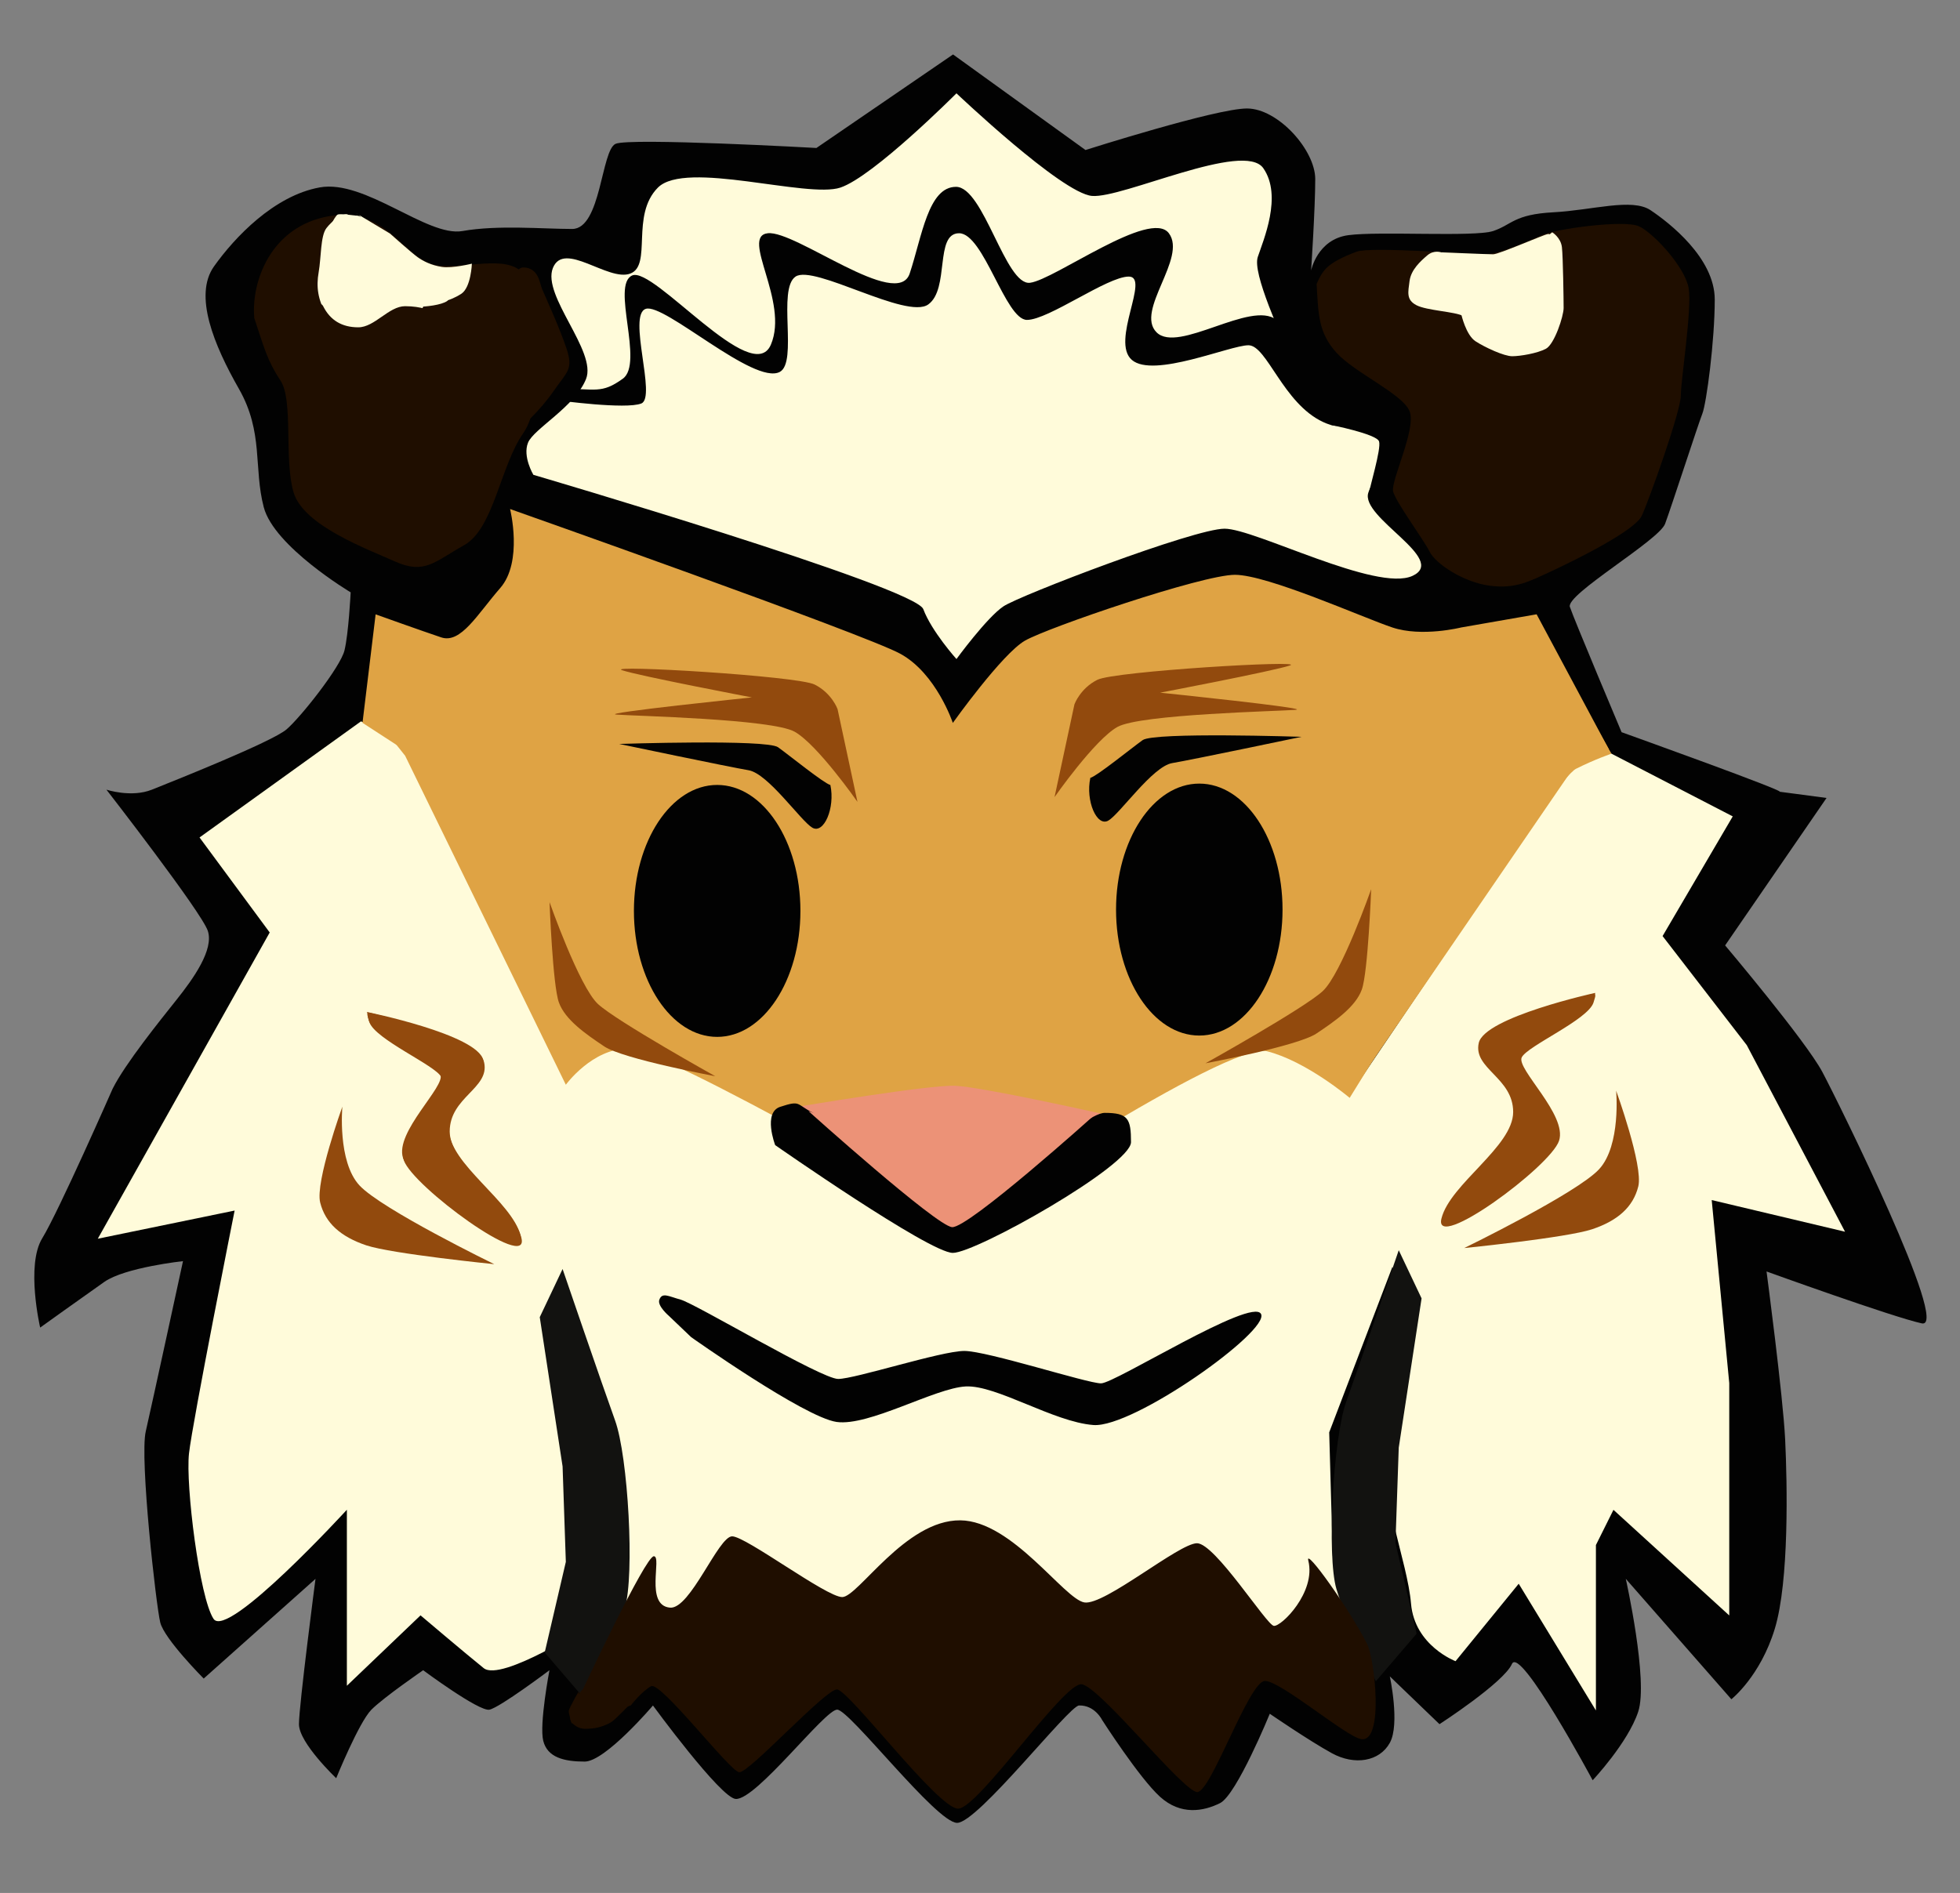 <?xml version="1.0" encoding="UTF-8" standalone="no"?>
<!-- Created with Inkscape (http://www.inkscape.org/) -->

<svg
   version="1.1"
   id="svg1"
   width="47.04"
   height="45.44"
   viewBox="0 0 47.04 45.44"
   sodipodi:docname=".adroni3.svg"
   xml:space="preserve"
   inkscape:version="1.4 (e7c3feb100, 2024-10-09)"
   xmlns:inkscape="http://www.inkscape.org/namespaces/inkscape"
   xmlns:sodipodi="http://sodipodi.sourceforge.net/DTD/sodipodi-0.dtd"
   xmlns="http://www.w3.org/2000/svg"
   xmlns:svg="http://www.w3.org/2000/svg"><rect x="0" y="0" width="47.04" height="45.44" fill="#808080" stroke="none"/><defs
     id="defs1" /><sodipodi:namedview
     id="namedview1"
     pagecolor="#505050"
     bordercolor="#ffffff"
     borderopacity="1"
     inkscape:showpageshadow="0"
     inkscape:pageopacity="0"
     inkscape:pagecheckerboard="1"
     inkscape:deskcolor="#505050"
     showgrid="false"
     inkscape:zoom="37.753671"
     inkscape:cx="25.375016"
     inkscape:cy="30.884414"
     inkscape:window-width="1894"
     inkscape:window-height="965"
     inkscape:window-x="0"
     inkscape:window-y="0"
     inkscape:window-maximized="1"
     inkscape:current-layer="g1" /><g
     inkscape:groupmode="layer"
     inkscape:label="Image"
     id="g1"><path
       style="fill:#020202;fill-opacity:1;stroke:#db8a73;stroke-width:0"
       d="m 8.416,14.219 c 0,0 -1.838,-1.097 -2.086,-2.044 -0.248,-0.947 0,-1.795 -0.596,-2.841 C 5.137,8.287 4.64,7.091 5.137,6.393 5.634,5.695 6.578,4.698 7.671,4.499 8.764,4.299 10.254,5.695 11.099,5.546 c 0.845,-0.15 1.937,-0.05 2.633,-0.05 0.695,0 0.695,-1.894 1.043,-2.044 0.348,-0.15 4.819,0.1 4.819,0.1 l 3.279,-2.245 3.179,2.294 c 0,0 3.13,-0.997 3.875,-0.997 0.745,0 1.639,0.997 1.639,1.695 0,0.698 -0.099,2.193 -0.099,2.193 0,0 0.149,-0.748 0.894,-0.847 0.745,-0.1 3.03,0.05 3.477,-0.1 0.447,-0.15 0.497,-0.399 1.441,-0.449 0.944,-0.05 1.888,-0.349 2.335,-0.05 0.447,0.299 1.54,1.147 1.54,2.144 0,0.997 -0.199,2.492 -0.298,2.742 -0.099,0.249 -0.745,2.243 -0.894,2.642 -0.149,0.399 -2.385,1.695 -2.285,1.994 0.099,0.299 1.241,3.008 1.241,3.008 0,0 4.124,1.479 3.776,1.429 -0.348,-0.05 1.143,0.15 1.143,0.15 l -2.434,3.539 c 0,0 1.937,2.293 2.335,3.041 0.397,0.748 3.08,6.181 2.385,6.032 -0.695,-0.15 -3.726,-1.246 -3.726,-1.246 0,0 0.397,2.991 0.447,4.038 0.05,1.047 0.099,3.39 -0.248,4.536 -0.348,1.147 -1.043,1.695 -1.043,1.695 l -2.534,-2.891 c 0,0 0.546,2.443 0.298,3.19 -0.248,0.748 -1.093,1.645 -1.093,1.645 0,0 -1.739,-3.24 -1.937,-2.792 -0.199,0.449 -1.739,1.446 -1.739,1.446 l -1.192,-1.147 c 0,0 0.248,1.147 0,1.595 -0.248,0.449 -0.845,0.548 -1.391,0.249 -0.546,-0.299 -1.49,-0.947 -1.49,-0.947 0,0 -0.795,1.944 -1.192,2.144 -0.397,0.199 -0.944,0.299 -1.441,-0.15 -0.497,-0.449 -1.391,-1.844 -1.391,-1.844 0,0 -0.174,-0.359 -0.553,-0.349 -0.244,0.006 -2.43,2.818 -2.927,2.818 -0.497,0 -2.581,-2.718 -2.879,-2.718 -0.298,0 -1.941,2.17 -2.434,2.144 -0.361,-0.02 -1.987,-2.243 -1.987,-2.243 0,0 -1.143,1.346 -1.639,1.346 -0.497,0 -0.894,-0.1 -0.994,-0.498 -0.099,-0.399 0.149,-1.695 0.149,-1.695 0,0 -1.192,0.897 -1.441,0.947 -0.248,0.05 -1.59,-0.947 -1.59,-0.947 0,0 -0.944,0.648 -1.242,0.947 -0.298,0.299 -0.845,1.645 -0.845,1.645 0,0 -0.894,-0.847 -0.894,-1.296 0,-0.449 0.397,-3.489 0.397,-3.489 l -2.683,2.393 c 0,0 -0.944,-0.947 -1.043,-1.346 -0.099,-0.399 -0.497,-3.938 -0.348,-4.586 0.149,-0.648 0.894,-4.088 0.894,-4.088 0,0 -1.391,0.15 -1.888,0.498 -0.497,0.349 -1.54,1.097 -1.54,1.097 0,0 -0.348,-1.495 0.05,-2.144 0.397,-0.648 1.689,-3.589 1.689,-3.589 0,0 -0.298,0.598 0,0 0.298,-0.598 1.143,-1.645 1.54,-2.144 0.397,-0.498 0.894,-1.196 0.745,-1.645 C 4.839,21.896 2.554,18.955 2.554,18.955 c 0,0 0.596,0.199 1.093,0 0.497,-0.199 2.881,-1.147 3.229,-1.446 0.348,-0.299 1.292,-1.495 1.391,-1.894 0.099,-0.399 0.149,-1.396 0.149,-1.396 z"
       id="path1"
       sodipodi:nodetypes="cssssssscccsscssssssssccccsscssccscsccsscsscsssscsscscscsccsscscscssscssscc" /><path
       style="fill:#fffbda;fill-opacity:1;stroke:#db8a73;stroke-width:0"
       d="m 8.663,17.316 1.263,0.507 3.452,7.267 c 0,0 0.674,-0.676 1.347,-0.676 0.674,0 8.252,4.732 8.252,4.732 0,0 6.821,-4.478 7.41,-4.563 0.589,-0.085 2.189,1.436 2.189,1.436 l 5.137,-7.605 0.849,-0.381 3.024,1.564 -1.684,2.873 2.021,2.619 2.358,4.478 -3.2,-0.76 0.421,4.394 v 5.577 l -2.779,-2.535 -0.421,0.845 v 3.971 l -1.853,-3.042 -1.516,1.859 c 0,0 -0.984,-0.371 -1.069,-1.385 -0.084,-1.014 -0.784,-2.671 -0.531,-3.516 0.253,-0.845 0.635,-3.421 0.635,-3.421 l -0.551,-1.142 -1.516,3.971 0.084,2.957 c 0,0 1.01,3.633 0.253,3.38 -0.758,-0.253 -3.031,-1.69 -3.031,-1.69 l -13.557,0.507 c 0,0 -0.926,2.197 -1.432,1.69 -0.505,-0.507 0.337,0.591 0,0.084 -0.337,-0.507 0.253,-3.718 0.253,-3.718 v -2.788 l -0.842,-3.633 1.432,-1.014 c 0,0 0.674,2.619 0.926,3.38 0.253,0.76 0,3.802 0,3.802 l -0.589,2.957 -1.263,1.098 v -2.366 c 0,0 -2.105,1.352 -2.526,1.014 -0.421,-0.338 -1.516,-1.267 -1.516,-1.267 l -1.768,1.69 v -4.225 c 0,0 -2.863,3.126 -3.2,2.619 -0.337,-0.507 -0.674,-3.211 -0.589,-3.971 0.084,-0.76 1.095,-5.83 1.095,-5.83 l -3.284,0.676 4.126,-7.351 -1.684,-2.281 z"
       id="path2"
       sodipodi:nodetypes="cccscscccccccccccccccssccccsccssccccsccccscccssccccc" /><path
       style="fill:#121210;fill-opacity:1;stroke:#db8a73;stroke-width:0"
       d="M 13.073,39.667 13.58,37.492 13.502,35.201 12.954,31.618 13.502,30.462 c 0,0 0.945,2.764 1.259,3.633 0.315,0.869 0.472,3.712 0.236,4.502 -0.236,0.79 -0.945,2.212 -0.945,2.212 z"
       id="path3"
       sodipodi:nodetypes="cccccsscc" /><path
       style="fill:#121210;fill-opacity:1;stroke:#db8a73;stroke-width:0"
       d="m 33.999,39.216 -0.508,-2.175 0.079,-2.291 0.548,-3.583 -0.548,-1.156 c 0,0 -0.945,2.764 -1.259,3.633 -0.315,0.869 -0.472,3.712 -0.236,4.502 0.236,0.79 0.945,2.212 0.945,2.212 z"
       id="path3-2"
       sodipodi:nodetypes="cccccsscc" /><path
       style="fill:#dfa344;fill-opacity:1;stroke:#db8a73;stroke-width:0"
       d="m 8.7,17.351 1.338,0.869 3.463,7.03 c 0,0 0.63,-0.553 1.181,-0.553 0.551,0 8.265,4.344 8.265,4.344 0,0 6.848,-4.344 7.399,-4.344 0.551,0 2.204,1.343 2.204,1.343 l 5.195,-7.582 0.866,-0.474 -1.732,-3.238 -1.81,0.316 c 0,0 -0.945,0.237 -1.653,0 -0.708,-0.237 -2.991,-1.264 -3.778,-1.264 -0.787,0 -4.487,1.264 -5.038,1.58 -0.551,0.316 -1.732,1.975 -1.732,1.975 0,0 -0.394,-1.185 -1.259,-1.659 -0.866,-0.474 -9.367,-3.475 -9.367,-3.475 0,0 0.315,1.264 -0.236,1.896 -0.551,0.632 -0.945,1.343 -1.417,1.185 -0.472,-0.158 -1.574,-0.553 -1.574,-0.553 z"
       id="path4" /><path
       style="fill:#1f0e00;fill-opacity:1;stroke:#db8a73;stroke-width:0"
       d="M 6.103,7.636 C 6.024,6.767 6.496,5.424 7.913,5.187 9.33,4.95 9.723,6.293 10.511,6.372 c 0.787,0.079 1.81,-0.316 2.125,0.316 0.315,0.632 0.472,2.922 -0.079,3.712 C 12.006,11.19 11.849,12.691 11.14,13.086 10.432,13.481 10.196,13.796 9.487,13.481 8.779,13.165 7.283,12.612 7.047,11.822 6.811,11.032 7.047,9.61 6.732,9.136 6.418,8.663 6.339,8.347 6.103,7.636 Z"
       id="path5" /><path
       style="fill:#dfa344;fill-opacity:1;stroke:#db8a73;stroke-width:0"
       d="m 9.723,18.141 3.857,7.898 c 0,0 0.63,-0.869 1.496,-0.869 0.866,0 7.95,4.107 7.95,4.107 0,0 6.435,-4.28 7.379,-4.043 0.945,0.237 1.987,1.12 1.987,1.12 l 1.417,-2.291 c 0,0 3.542,-5.371 4.014,-5.608 0.472,-0.237 0.852,-0.363 0.852,-0.363 L 38.344,17.509 9.094,17.351 Z"
       id="path6"
       sodipodi:nodetypes="ccscsccscccc" /><path
       style="fill:#1f0e00;fill-opacity:1;stroke:#db8a73;stroke-width:0"
       d="m 30.579,39.927 c 0,0 0.161,0.445 0.686,0.688 0.965,0.448 1.24,0.624 1.453,-0.364 l -1.372,-1.458 z"
       id="path8"
       sodipodi:nodetypes="csccc" /><path
       style="fill:#fffbda;fill-opacity:1;stroke:#db8a73;stroke-width:0"
       d="m 24.523,36.938 c 0,0 0.266,0.326 0.503,0.415 0.237,0.089 0.384,0.148 0.591,0.089 0.207,-0.059 1.035,-0.801 1.035,-0.801 l -1.419,-1.157 z"
       id="path11" /><path
       style="fill:#1f0e00;fill-opacity:1;stroke:#db8a73;stroke-width:0"
       d="m 13.796,41.035 c 0,0 -0.21,0.195 -0.049,0.341 0.162,0.146 0.291,0.13 0.469,0.114 0.178,-0.016 0.372,-0.097 0.469,-0.162 0.097,-0.065 0.469,-0.454 0.469,-0.454 z"
       id="path12" /><path
       style="fill:#1f0e00;fill-opacity:1;stroke:#db8a73;stroke-width:0"
       d="m 13.722,41.375 c 0,0 -0.072,-0.233 -0.072,-0.299 0,-0.066 0.24,-0.475 0.24,-0.475 l 0.067,0.449 z"
       id="path13"
       sodipodi:nodetypes="csccc" /><path
       style="fill:#fffbda;fill-opacity:1;stroke:#db8a73;stroke-width:0"
       d="m 8.482,5.254 c 0,0 -0.117,0.371 0,0.645 0.117,0.274 0.74,0.293 0.954,0.567 0.214,0.274 0.351,0.801 0.662,0.84 0.312,0.039 0.74,-0.098 0.974,-0.254 0.234,-0.156 0.253,-0.723 0.253,-0.723 0,0 -0.467,0.117 -0.721,0.078 C 10.352,6.368 10.157,6.27 10.021,6.172 9.884,6.075 9.358,5.605 9.358,5.605 c 0,0 -0.948,-0.567 -0.789,-0.475 0.265,0.152 -0.24,0.072 -0.088,0.123 z"
       id="path17"
       sodipodi:nodetypes="csssscsscsc" /><path
       style="fill:#fffbda;fill-opacity:1;stroke:#db8a73;stroke-width:0"
       d="m 8.644,5.208 c 0,0 -0.061,-0.035 -0.14,-0.035 -0.079,0 -0.183,0.044 -0.218,0.114 -0.035,0.07 -0.175,0.237 -0.175,0.342 0,0.105 -0.07,0.403 -0.017,0.534 0.052,0.131 0.026,0.254 0.14,0.298 0.113,0.044 0.349,0.026 0.445,0.07 0.096,0.044 0.402,0.184 0.48,0.254 0.079,0.07 0.367,0.201 0.498,0.272 C 9.787,7.127 9.883,7.232 9.988,7.258 10.093,7.284 10.416,6.776 10.416,6.776 L 9.019,5.769 Z"
       id="path18" /><path
       style="fill:#fffbda;fill-opacity:1;stroke:#db8a73;stroke-width:0"
       d="m 8.255,5.297 c 0,0 -0.24,0.04 -0.28,0.181 -0.04,0.14 -0.18,0.421 -0.18,0.542 0,0.12 0.04,0.602 0.16,0.722 0.12,0.12 0.14,0.321 0.3,0.421 0.16,0.1 0.5,0.201 0.62,0.201 0.12,0 0.42,-0.06 0.56,-0.04 0.14,0.02 0.42,0.04 0.6,0.04 0.18,0 0.56,-0.04 0.7,-0.14 C 10.874,7.122 9.735,6.279 9.735,6.279 Z"
       id="path19" /><path
       style="fill:#fffbda;fill-opacity:1;stroke:#db8a73;stroke-width:0"
       d="m 8.642,5.189 c 0,0 -0.314,-0.041 -0.344,-0.041 -0.03,0 -0.159,-0.015 -0.196,0.004 -0.037,0.019 -0.115,0.152 -0.152,0.237 -0.037,0.085 -0.122,0.341 -0.133,0.408 -0.011,0.067 -0.018,0.256 -0.018,0.256 L 8.527,5.746 Z"
       id="path20" /><path
       style="fill:#fffbda;fill-opacity:1;stroke:#db8a73;stroke-width:0"
       d="m 37.896,5.546 c 0,0 0.24,0.04 0.28,0.181 0.04,0.14 0.18,0.421 0.18,0.542 0,0.12 -0.04,0.602 -0.16,0.722 -0.12,0.12 -0.14,0.321 -0.3,0.421 -0.16,0.1 -0.5,0.201 -0.62,0.201 -0.12,0 -0.42,-0.06 -0.56,-0.04 -0.14,0.02 -0.42,0.04 -0.6,0.04 -0.18,0 -0.56,-0.04 -0.7,-0.14 -0.14,-0.1 1,-0.943 1,-0.943 z"
       id="path19-2" /><path
       style="fill:#fffbda;fill-opacity:1;stroke:#db8a73;stroke-width:0"
       d="m 10.211,6.762 c 0,0.539 0.021,0.56 -0.269,0.892 C 9.653,7.985 9.239,8.151 8.888,8.11 8.537,8.068 8.041,7.902 7.834,7.55 7.628,7.197 7.586,6.886 7.648,6.534 7.71,6.181 7.69,5.663 7.834,5.476 7.979,5.29 8.206,5.124 8.33,5.145 c 0.124,0.021 1.88,1.617 1.88,1.617 z"
       id="path21-0" /><path
       style="fill:#1f0e00;fill-opacity:1;stroke:#db8a73;stroke-width:0"
       d="m 10.341,7.463 c 0,0 -0.225,-0.113 -0.618,-0.113 -0.393,0 -0.73,0.507 -1.124,0.507 -0.393,0 -0.674,-0.169 -0.843,-0.507 C 7.588,7.012 6.745,8.365 6.745,8.365 l 3.428,1.861 z"
       id="path23" /><path
       style="fill:#fffbda;fill-opacity:1;stroke:#db8a73;stroke-width:0"
       d="m 12.801,11.398 c 0,0 9.159,2.691 9.358,3.224 0.199,0.533 0.796,1.198 0.796,1.198 0,0 0.73,-0.999 1.128,-1.265 0.398,-0.266 4.578,-1.864 5.307,-1.864 0.73,0 3.649,1.531 4.511,1.132 0.862,-0.399 -1.261,-1.398 -1.061,-1.997 0.199,-0.599 0.995,-1.265 0.464,-1.465 C 32.774,10.162 31.514,9.962 31.115,8.964 30.717,7.965 30.054,6.567 30.187,6.168 30.319,5.768 30.784,4.703 30.319,4.037 c -0.464,-0.666 -3.383,0.732 -4.113,0.666 -0.73,-0.067 -3.251,-2.463 -3.251,-2.463 0,0 -1.99,1.997 -2.786,2.263 -0.796,0.266 -3.715,-0.666 -4.379,0 C 15.127,5.169 15.658,6.367 15.127,6.567 14.596,6.767 13.535,5.768 13.269,6.434 c -0.265,0.666 1.061,1.997 0.796,2.663 -0.265,0.666 -1.261,1.198 -1.393,1.531 -0.133,0.333 0.129,0.77 0.129,0.77 z"
       id="path24"
       sodipodi:nodetypes="cscssssssssscssssssc" /><path
       style="fill:#1f0e00;fill-opacity:1;stroke:#db8a73;stroke-width:0"
       d="m 12.553,10.208 c 0,0 0.396,-0.335 0.73,-0.816 0.334,-0.481 0.48,-0.523 0.313,-1.026 -0.167,-0.502 -0.522,-1.277 -0.584,-1.423 -0.063,-0.147 -0.083,-0.523 -0.459,-0.523 -0.375,0 -0.751,1.989 -0.751,1.989 z"
       id="path25" /><path
       style="fill:#1f0e00;fill-opacity:1;stroke:#db8a73;stroke-width:0"
       d="m 31.599,6.817 c 0.042,0.733 0.042,1.172 0.48,1.654 0.438,0.481 1.585,0.984 1.752,1.402 0.167,0.419 -0.459,1.675 -0.396,1.926 0.063,0.251 0.73,1.151 0.876,1.444 0.146,0.293 0.814,0.733 1.439,0.816 0.626,0.084 0.96,-0.105 1.502,-0.356 0.542,-0.251 1.982,-0.963 2.149,-1.319 0.167,-0.356 0.939,-2.512 0.939,-2.889 0,-0.377 0.271,-2.072 0.188,-2.575 -0.083,-0.502 -0.834,-1.319 -1.189,-1.486 -0.355,-0.167 -2.003,0.063 -2.336,0.209 -0.334,0.147 -1.043,0.461 -1.356,0.461 -0.313,0 -2.754,-0.188 -3.087,-0.063 -0.334,0.126 -0.584,0.251 -0.73,0.398 -0.146,0.147 -0.229,0.377 -0.229,0.377 z"
       id="path26" /><path
       style="fill:#fffbda;fill-opacity:1;stroke:#db8a73;stroke-width:0"
       d="m 34.596,6.06 c 0,0 -0.177,-0.071 -0.342,0.071 -0.165,0.142 -0.389,0.343 -0.425,0.615 -0.035,0.272 -0.083,0.45 0.165,0.58 0.248,0.13 0.932,0.154 1.121,0.26 0.189,0.107 0.531,0.473 0.779,0.544 0.248,0.071 0.507,0.26 0.72,0.189 0.212,-0.071 0.33,-0.178 0.425,-0.438 0.094,-0.26 0.189,-0.71 0.189,-0.829 0,-0.118 0,-0.568 0.035,-0.663 0.035,-0.095 0.106,-0.402 0.094,-0.533 -0.012,-0.13 -0.118,-0.249 -0.212,-0.237 -0.094,0.012 -1.168,0.485 -1.309,0.485 -0.142,0 -1.239,-0.047 -1.239,-0.047 z"
       id="path27" /><path
       style="fill:#fffbda;fill-opacity:1;stroke:#db8a73;stroke-width:0"
       d="m 35.071,7.546 c 0,0 0.11,0.496 0.343,0.647 0.233,0.151 0.686,0.358 0.878,0.358 0.192,0 0.604,-0.069 0.81,-0.179 0.206,-0.11 0.425,-0.785 0.425,-0.978 0,-0.193 -0.014,-1.226 -0.041,-1.46 -0.027,-0.234 -0.233,-0.358 -0.233,-0.358 l -0.261,0.207 z"
       id="path28" /><path
       style="fill:#020202;fill-opacity:1;stroke:#db8a73;stroke-width:0"
       d="m 13.414,9.329 c 0.889,0 1.015,0.134 1.533,-0.238 0.518,-0.372 -0.291,-2.256 0.227,-2.479 0.518,-0.223 2.883,2.702 3.327,1.662 0.444,-1.04 -0.74,-2.601 -0.074,-2.675 0.666,-0.074 3.11,1.858 3.406,0.966 0.296,-0.892 0.444,-2.08 1.111,-2.08 0.666,0 1.185,2.378 1.777,2.303 0.592,-0.074 2.888,-1.783 3.332,-1.189 0.444,0.594 -0.815,1.858 -0.296,2.378 0.518,0.52 2.265,-0.779 2.875,-0.3 0.464,0.365 1.53,1.562 1.53,1.562 0,0 0.557,1.338 -0.406,0.892 -0.963,-0.446 -1.349,-1.843 -1.793,-1.843 -0.444,0 -2.279,0.798 -2.798,0.352 C 26.647,8.195 27.61,6.639 27.091,6.639 c -0.518,0 -1.925,1.04 -2.444,1.04 -0.518,0 -1.037,-2.08 -1.629,-2.08 -0.592,0 -0.222,1.337 -0.74,1.709 -0.518,0.372 -2.74,-0.966 -3.184,-0.669 -0.444,0.297 0.061,2.059 -0.38,2.289 -0.621,0.324 -2.772,-1.663 -3.216,-1.514 -0.444,0.149 0.264,2.123 -0.106,2.271 -0.37,0.149 -1.999,-0.074 -1.999,-0.074 z"
       id="path29"
       sodipodi:nodetypes="csssssssssscssssssssssscc" /><ellipse
       style="fill:#020202;fill-opacity:1;stroke:#db8a73;stroke-width:0"
       id="path30"
       cx="17.212"
       cy="21.866"
       rx="1.998"
       ry="3.024" /><ellipse
       style="fill:#020202;fill-opacity:1;stroke:#db8a73;stroke-width:0"
       id="path30-2"
       cx="28.783"
       cy="21.834"
       rx="1.998"
       ry="3.024" /><path
       style="fill:#ec9277;fill-opacity:1;stroke:#db8a73;stroke-width:0"
       d="m 19.166,26.564 c 0,0 3.138,-0.529 3.761,-0.5 0.667,0.031 3.496,0.667 3.496,0.667 l -3.196,2.252 z"
       id="path32"
       sodipodi:nodetypes="csccc" /><path
       style="fill:#020202;fill-opacity:1;stroke:#db8a73;stroke-width:0"
       d="m 18.603,27.487 c 0,0 3.705,2.588 4.265,2.588 0.56,0 4.276,-2.097 4.276,-2.659 0,-0.562 -0.07,-0.702 -0.63,-0.702 -0.56,0 -2.66,2.178 -3.22,2.178 -0.56,0 -3.406,-1.987 -3.78,-2.178 -0.42,-0.214 -0.291,-0.306 -0.787,-0.146 -0.423,0.136 -0.123,0.919 -0.123,0.919 z"
       id="path31"
       sodipodi:nodetypes="csssssscc" /><path
       style="fill:#020202;fill-opacity:1;stroke:#db8a73;stroke-width:0"
       d="m 16.587,32.097 c 0,0 2.716,1.925 3.491,2.036 0.775,0.111 2.362,-0.815 3.1,-0.852 0.738,-0.037 2.104,0.852 3.063,0.926 0.96,0.074 4.245,-2.259 4.023,-2.667 -0.221,-0.407 -3.506,1.667 -3.839,1.667 -0.332,0 -2.728,-0.778 -3.282,-0.778 -0.554,0 -2.621,0.672 -3.027,0.672 -0.406,0 -3.425,-1.807 -3.781,-1.904 -0.29,-0.079 -0.446,-0.185 -0.512,0.006 -0.05,0.146 0.229,0.383 0.229,0.383 z"
       id="path33"
       sodipodi:nodetypes="cssssssssscc" /><path
       style="fill:#ec9277;fill-opacity:1;stroke:#db8a73;stroke-width:0"
       d="m 19.404,26.673 c 0,0 3.059,2.749 3.445,2.784 0.386,0.035 3.403,-2.678 3.403,-2.678 l -0.281,0.07 -6.199,-0.053 z"
       id="path34"
       sodipodi:nodetypes="cscccc" /><path
       style="fill:#924a0d;fill-opacity:1;stroke:#db8a73;stroke-width:0"
       d="m 38.283,23.834 c 0,0 -2.655,0.581 -2.793,1.202 -0.138,0.622 0.826,0.829 0.826,1.658 0,0.829 -1.514,1.727 -1.721,2.555 -0.206,0.829 2.615,-1.243 2.822,-1.865 0.206,-0.622 -1.032,-1.727 -0.895,-2.003 0.138,-0.276 1.583,-0.898 1.721,-1.312 0.138,-0.414 -0.098,0.028 0.04,-0.179 z"
       id="path35"
       sodipodi:nodetypes="csssssscc" /><path
       style="fill:#924a0d;fill-opacity:1;stroke:#db8a73;stroke-width:0"
       d="m 8.826,24.302 c 0,0 2.655,0.581 2.793,1.202 0.138,0.622 -0.826,0.829 -0.826,1.658 0,0.829 1.514,1.727 1.721,2.555 0.206,0.829 -2.615,-1.243 -2.822,-1.865 C 9.486,27.23 10.725,26.125 10.587,25.849 10.449,25.573 9.004,24.951 8.866,24.537 c -0.138,-0.414 0.098,0.028 -0.04,-0.179 z"
       id="path35-35"
       sodipodi:nodetypes="csssssscc" /><path
       style="fill:#924a0d;fill-opacity:1;stroke:#db8a73;stroke-width:0"
       d="m 8.8,24.291 c 0,0 2.662,0.538 2.8,1.159 0.138,0.622 -0.826,0.829 -0.826,1.658 0,0.829 1.514,1.727 1.721,2.555 0.206,0.829 -2.615,-1.243 -2.822,-1.865 -0.206,-0.622 1.032,-1.727 0.895,-2.003 -0.138,-0.276 -1.611,-0.89 -1.721,-1.312 -0.108,-0.414 0.091,0.015 -0.046,-0.192 z"
       id="path35-3"
       sodipodi:nodetypes="cssssssc" /><path
       style="fill:#924a0d;fill-opacity:1;stroke:#db8a73;stroke-width:0"
       d="m 8.217,26.564 c 0,0 -0.123,1.315 0.41,1.891 0.533,0.575 3.236,1.891 3.236,1.891 0,0 -2.458,-0.247 -3.072,-0.452 C 8.176,29.687 7.807,29.359 7.684,28.865 7.562,28.372 8.217,26.564 8.217,26.564 Z"
       id="path36" /><path
       style="fill:#924a0d;fill-opacity:1;stroke:#db8a73;stroke-width:0"
       d="m 38.787,26.177 c 0,0 0.123,1.315 -0.41,1.891 -0.533,0.575 -3.236,1.891 -3.236,1.891 0,0 2.458,-0.247 3.072,-0.452 0.614,-0.206 0.983,-0.534 1.106,-1.028 0.123,-0.493 -0.533,-2.302 -0.533,-2.302 z"
       id="path36-3" /><path
       style="fill:#924a0d;fill-opacity:1;stroke:#db8a73;stroke-width:0"
       d="m 25.788,16.901 -0.479,2.233 c 0,0 0.959,-1.374 1.507,-1.683 0.548,-0.309 3.869,-0.378 4.28,-0.412 0.411,-0.034 -3.253,-0.412 -3.253,-0.412 0,0 2.705,-0.515 3.116,-0.653 0.411,-0.137 -4.211,0.137 -4.622,0.344 -0.411,0.206 -0.548,0.584 -0.548,0.584 z"
       id="path37" /><path
       style="fill:#924a0d;fill-opacity:1;stroke:#db8a73;stroke-width:0"
       d="m 20.1,17.015 0.479,2.233 c 0,0 -0.959,-1.374 -1.507,-1.683 -0.548,-0.309 -3.869,-0.378 -4.28,-0.412 -0.411,-0.034 3.253,-0.412 3.253,-0.412 0,0 -2.705,-0.515 -3.116,-0.653 -0.411,-0.137 4.211,0.137 4.622,0.344 0.411,0.206 0.548,0.584 0.548,0.584 z"
       id="path37-8" /><path
       style="fill:#924a0d;fill-opacity:1;stroke:#db8a73;stroke-width:0"
       d="m 32.908,21.345 c 0,0 -0.713,2.033 -1.163,2.447 -0.45,0.414 -2.814,1.732 -2.814,1.732 0,0 2.214,-0.414 2.664,-0.715 0.45,-0.301 0.938,-0.64 1.088,-1.054 0.15,-0.414 0.225,-2.41 0.225,-2.41 z"
       id="path38" /><path
       style="fill:#924a0d;fill-opacity:1;stroke:#db8a73;stroke-width:0"
       d="m 13.189,21.655 c 0,0 0.713,2.033 1.163,2.447 0.45,0.414 2.814,1.732 2.814,1.732 0,0 -2.214,-0.414 -2.664,-0.715 -0.45,-0.301 -0.938,-0.64 -1.088,-1.054 -0.15,-0.414 -0.225,-2.41 -0.225,-2.41 z"
       id="path38-6" /><path
       style="fill:#020202;fill-opacity:1;stroke:#db8a73;stroke-width:0"
       d="m 26.168,18.673 c -0.118,0.552 0.157,1.183 0.432,1.025 0.275,-0.158 1.061,-1.301 1.532,-1.38 0.472,-0.079 3.104,-0.631 3.104,-0.631 0,0 -3.536,-0.118 -3.812,0.079 -0.275,0.197 -1.1,0.867 -1.257,0.907 z"
       id="path40" /><path
       style="fill:#020202;fill-opacity:1;stroke:#db8a73;stroke-width:0"
       d="m 19.929,18.844 c 0.118,0.552 -0.157,1.183 -0.432,1.025 -0.275,-0.158 -1.061,-1.301 -1.532,-1.38 -0.472,-0.079 -3.104,-0.631 -3.104,-0.631 0,0 3.536,-0.118 3.812,0.079 0.275,0.197 1.1,0.867 1.257,0.907 z"
       id="path40-2" /><path
       style="fill:#020202;fill-opacity:1;stroke:#db8a73;stroke-width:0"
       d="m 31.924,10.197 c 0,0 1.113,0.219 1.173,0.398 0.06,0.179 -0.239,1.133 -0.239,1.252 0,0.119 0.378,0.338 0.378,0.338 l 0.219,-1.014 0.298,-0.934 -1.372,-0.477 z"
       id="path41" /><path
       style="fill:#1f0e00;fill-opacity:1;stroke:#db8a73;stroke-width:0"
       d="m 13.989,40.547 c 0,0 -0.403,0.414 -0.097,0.593 0.306,0.178 1.249,-0.204 1.249,-0.204 0,0 0.255,-0.331 0.484,-0.459 0.229,-0.127 1.886,2.039 2.116,2.065 0.229,0.025 2.065,-1.988 2.345,-1.988 0.28,0 2.423,2.862 2.908,2.862 0.484,0 2.532,-3.037 2.965,-2.986 0.433,0.051 2.444,2.588 2.776,2.588 0.331,0 1.242,-2.668 1.624,-2.668 0.382,0 1.962,1.352 2.316,1.398 0.544,0.071 0.318,-1.926 0.135,-2.286 -0.421,-0.833 -1.496,-2.337 -1.411,-2.001 0.191,0.759 -0.65,1.593 -0.828,1.567 -0.178,-0.025 -1.41,-1.983 -1.843,-1.983 -0.433,0 -2.218,1.498 -2.702,1.421 -0.484,-0.076 -1.73,-1.958 -2.978,-1.971 -1.319,-0.014 -2.453,1.842 -2.835,1.842 -0.382,0 -2.311,-1.458 -2.642,-1.458 -0.331,0 -1.003,1.754 -1.49,1.712 -0.613,-0.052 -0.185,-1.234 -0.389,-1.234 -0.204,0 -1.7,3.19 -1.7,3.19 z"
       id="path42"
       sodipodi:nodetypes="cscssssssssssssssssssc" /></g></svg>

